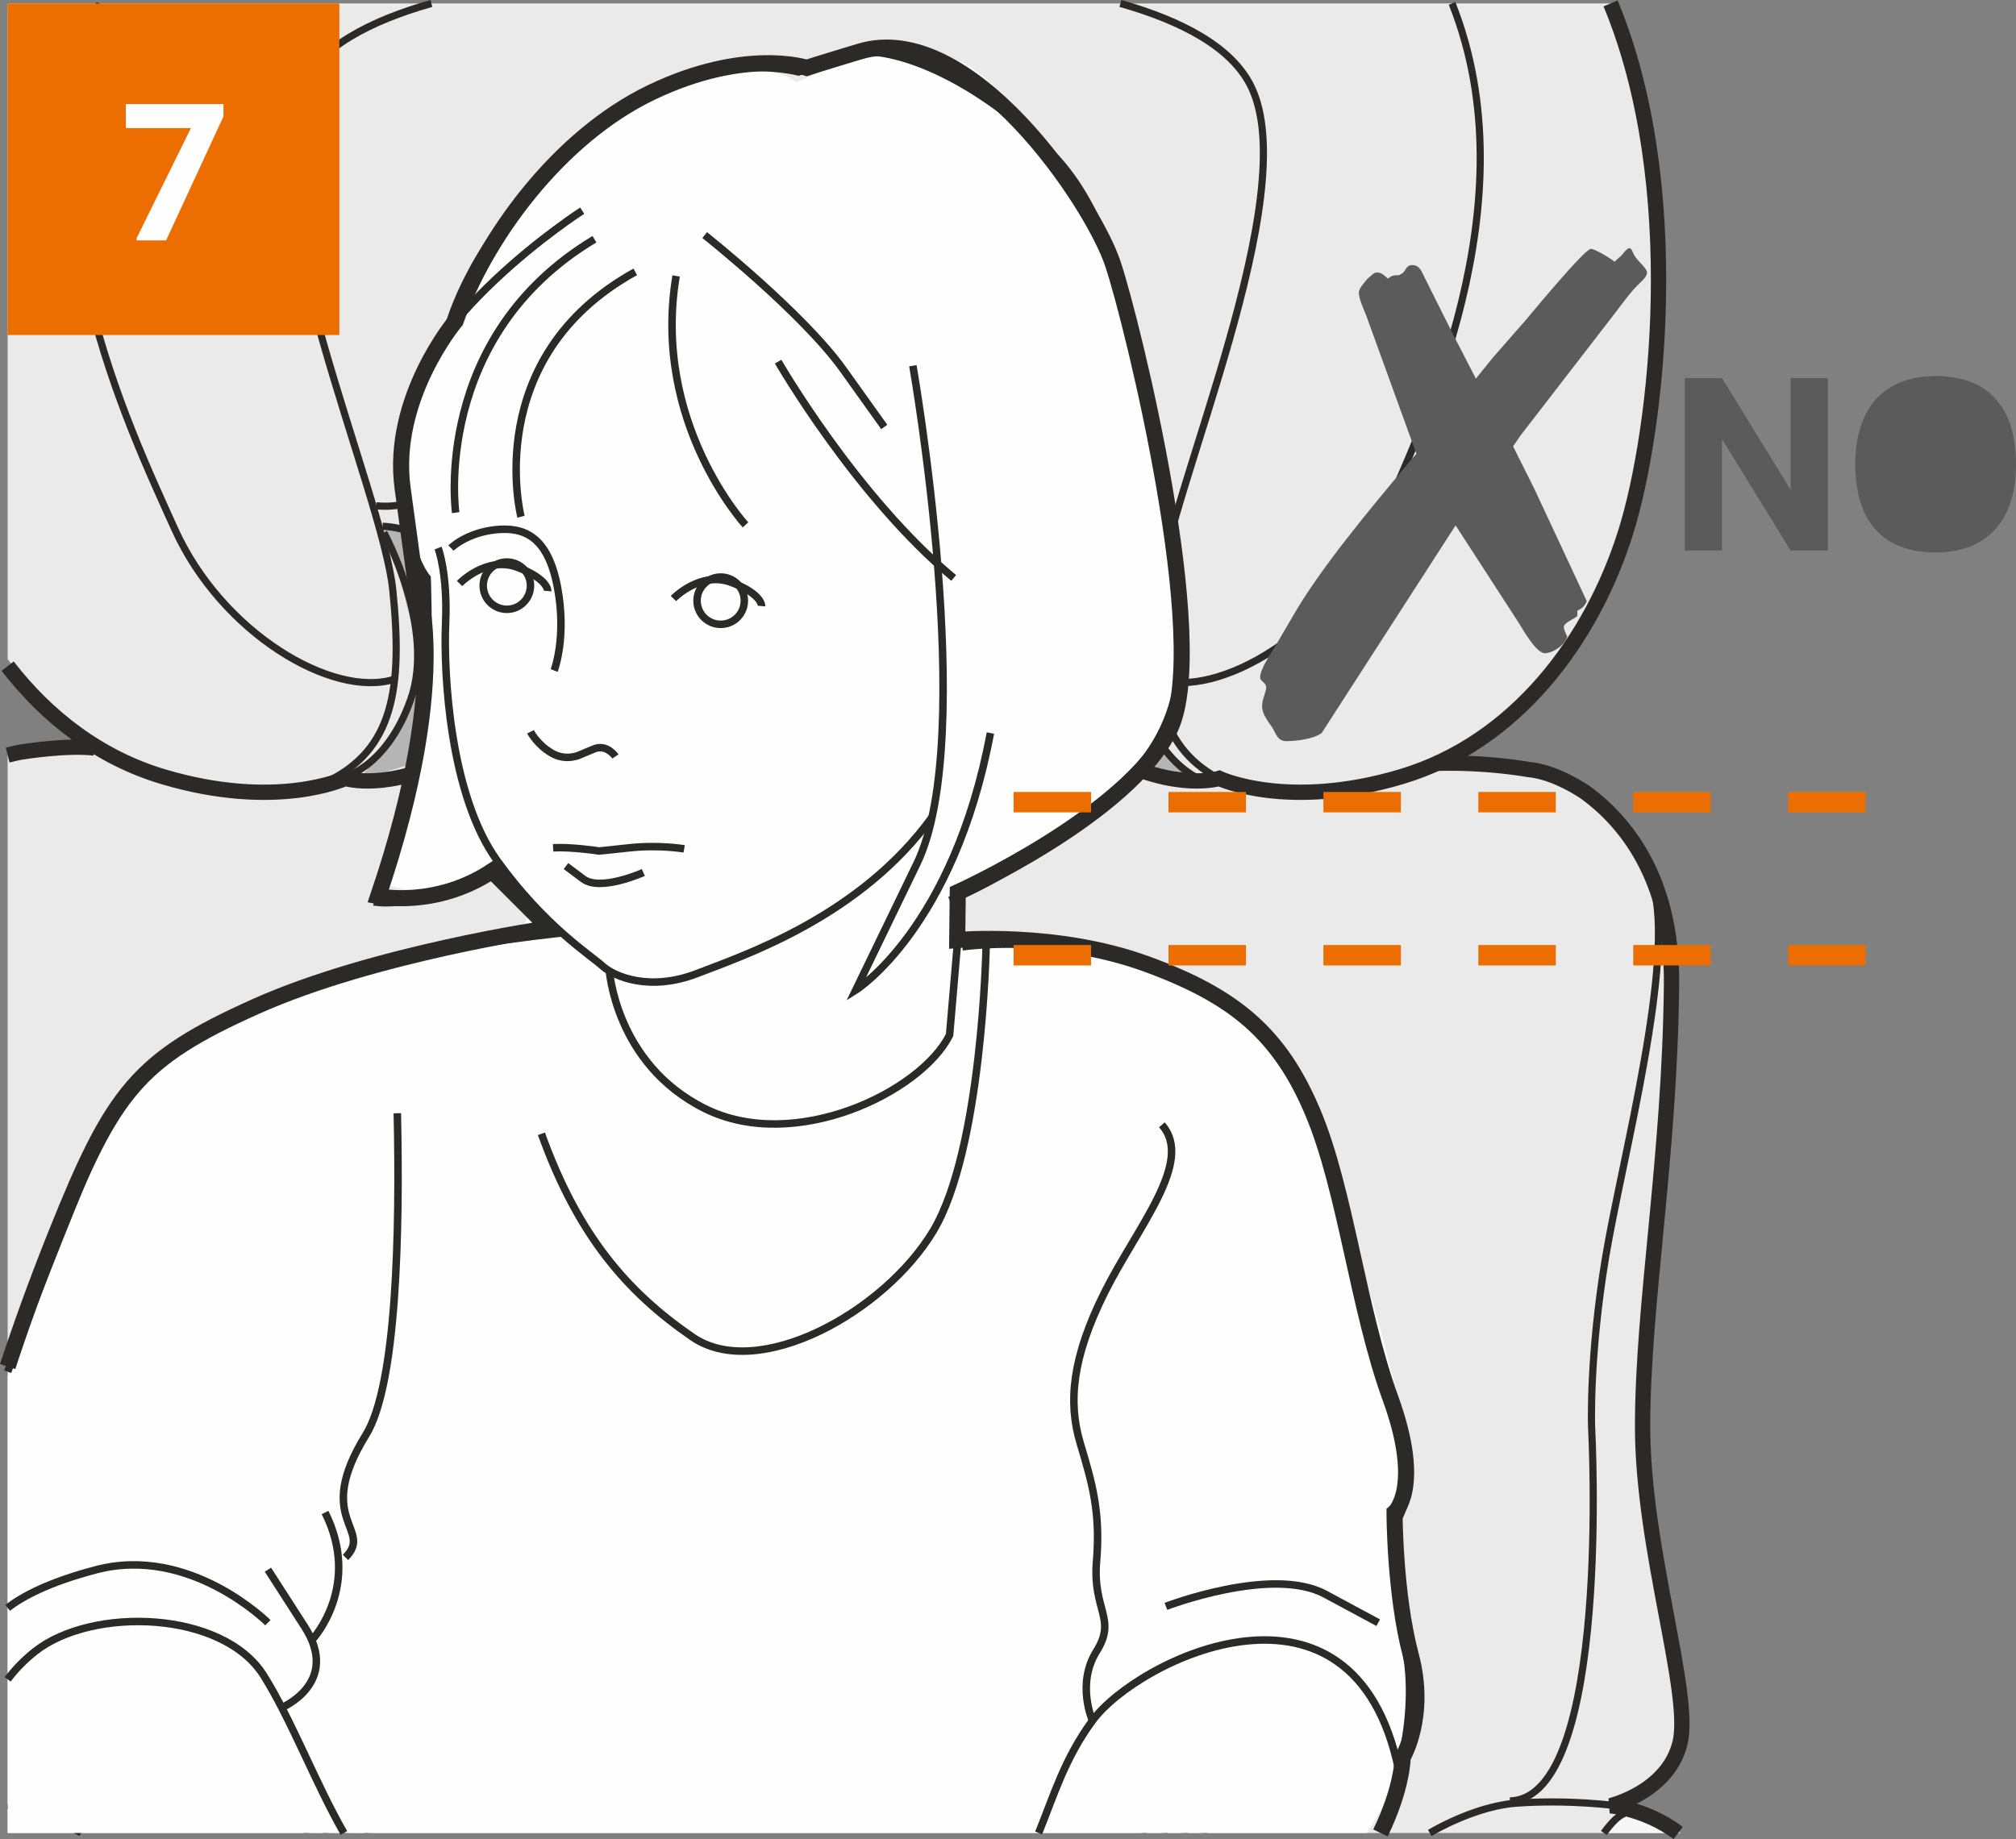 <?xml version="1.0" encoding="UTF-8"?>
<!DOCTYPE svg PUBLIC "-//W3C//DTD SVG 1.1//EN" "http://www.w3.org/Graphics/SVG/1.1/DTD/svg11.dtd">
<!-- Creator: CorelDRAW 2018 (64-Bit) -->
<svg xmlns="http://www.w3.org/2000/svg" xml:space="preserve" width="44.067mm" height="40.209mm" version="1.1" style="shape-rendering:geometricPrecision; text-rendering:geometricPrecision; image-rendering:optimizeQuality; fill-rule:evenodd; clip-rule:evenodd"
viewBox="0 0 2178.63 1987.91"
 xmlns:xlink="http://www.w3.org/1999/xlink">
 <rect x="0" y="0" width="2178.63" height="1987.91" fill="#808080" stroke="none"/>
 <defs>
  <style type="text/css">
   <![CDATA[
    .str0 {stroke:#2B2A29;stroke-width:16.55;stroke-miterlimit:4}
    .str1 {stroke:#2B2A29;stroke-width:7.73;stroke-miterlimit:4}
    .str2 {stroke:#2B2A29;stroke-width:8.11;stroke-miterlimit:4}
    .str3 {stroke:#2B2A29;stroke-width:17.37;stroke-miterlimit:4}
    .str4 {stroke:#ED6E00;stroke-width:22.06;stroke-miterlimit:4;stroke-dasharray:83.71 83.71}
    .fil3 {fill:none;fill-rule:nonzero}
    .fil4 {fill:#FEFEFE;fill-rule:nonzero}
    .fil1 {fill:#F7F7F7;fill-rule:nonzero}
    .fil0 {fill:#EAEAEA;fill-rule:nonzero}
    .fil2 {fill:#B5B5B5;fill-rule:nonzero}
    .fil5 {fill:#5B5B5B;fill-rule:nonzero}
    .fil6 {fill:#ED6E00;fill-rule:nonzero}
   ]]>
  </style>
 </defs>
 <g id="Слой_x0020_1">
  <path class="fil0" d="M1816.3 1981.27c-2.78,-1.67 -5.7,-3.21 -8.78,-4.6l-55.16 -24.82c0,0 71.7,-41.37 68.94,-85.49 -2.75,-44.13 -33.08,-193.04 -33.08,-193.04 0,0 -19.31,-96.53 -11.04,-179.26 8.29,-82.74 30.35,-328.19 30.35,-391.62 0,-63.42 -13.48,-140.84 -35.86,-179.26 -69.66,-119.68 -220.87,-98.07 -220.87,-98.07 0,0 115.91,-75.17 141.57,-115.38 41.37,-64.81 89.16,-215.55 93.77,-277.15 6.89,-92.41 14,-288.13 -40.68,-428.87l-1737.19 0 0 708.69c40.33,54.67 77.67,89.72 77.67,89.72 0,0 -34.15,0.86 -77.67,14l0 1165.14 1808.05 0z"/>
  <path class="fil1" d="M1811.63 1981.27c-16.7,-13.95 -34.34,-23.91 -48.24,-23.91 0,0 -11.74,6.41 -28.17,23.91l76.41 0z"/>
  <path class="fil2" d="M1313.87 1510.61c0,0 -23.9,402.6 -33.08,470.66l-20.71 0 0.48 -5.52c7.34,-82.72 16.53,-248.22 23.89,-301.52 7.36,-53.31 20.23,-167.31 20.23,-167.31l9.19 3.68z"/>
  <path class="fil2" d="M1293.64 845.08c0,0 -60.68,-60.68 -66.18,-104.81 -5.51,-44.12 38.61,-169.14 38.61,-169.14 0,0 -80.91,5.51 -119.52,104.79 -38.6,99.29 47.82,139.74 47.82,139.74l99.27 29.42z"/>
  <path class="fil2" d="M316.31 1508.78c0,0 23.89,402.65 33.08,470.68l0.24 1.81 20.64 0 -0.64 -7.35c-7.36,-82.72 -16.55,-248.22 -23.91,-301.52 -7.34,-53.31 -20.22,-167.31 -20.22,-167.31l-9.19 3.68z"/>
  <path class="fil2" d="M386.19 843.25c0,0 60.68,-60.68 66.19,-104.8 5.51,-44.12 -38.61,-169.14 -38.61,-169.14 0,0 80.89,5.51 119.48,104.79 38.62,99.29 -47.79,139.73 -47.79,139.73l-99.27 29.42z"/>
  <path class="fil3 str0" d="M8.26 720.05c42.66,55.16 98.99,98.89 168.03,119.49 123.17,36.77 196.74,1.85 196.74,1.85 0,0 45.95,14.7 119.5,-23.91 73.53,-38.62 39.98,-148.93 39.98,-148.93 0,0 301.5,53.31 614.04,5.53 0,0 -22.06,104.79 51.51,143.4 73.53,38.61 119.49,23.91 119.49,23.91 0,0 73.55,34.92 196.73,-1.85 123.17,-36.76 205.92,-147.1 242.69,-264.75 34.19,-109.44 65.19,-374.75 -16.45,-571.08"/>
  <path class="fil3 str1" d="M366.55 841.81c0,0 49.64,-8.27 77.21,-85.49 27.59,-77.21 -28.95,-180.63 -28.95,-180.63"/>
  <path class="fil3 str1" d="M527.88 654.29c0,0 -37.24,-81.36 -114.45,-85.49"/>
  <path class="fil3 str1" d="M567.87 661.18c0,0 -31.71,-85.49 -73.08,-106.18 -41.37,-20.69 -46.88,-22.06 -53.79,-13.78 -6.89,8.27 -34.46,5.51 -34.46,5.51"/>
  <path class="fil3 str1" d="M493.41 608.78c0,0 -8.27,23.44 -53.77,20.69"/>
  <path class="fil3 str1" d="M8.26 1950.83c24.28,4.26 52.62,14.99 79.51,30.44"/>
  <path class="fil3 str1" d="M326.56 1505.07c0,0 28.95,186.15 37.24,332.3 2.58,45.66 6.64,94.82 11.14,143.9m-21.69 0c-15.42,-163.42 -36.33,-472.07 -36.33,-472.07l9.65 -4.13"/>
  <path class="fil3 str1" d="M338.97 1485.77c0,0 28.95,151.68 39.99,292.31 4.64,59.25 11.74,132.56 18.61,203.19m-65.23 0c-1.96,-20.57 -3.52,-38.41 -4.39,-51.51 -4.15,-62.06 -23.46,-319.88 -26.22,-366.78 -2.75,-46.88 -2.75,-71.7 -2.75,-71.7l39.99 -5.51"/>
  <path class="fil3 str0" d="M102.02 808.57c-29.41,-3.68 -79.27,4.33 -79.27,4.33 -4.86,0.92 -9.74,2.05 -14.5,3.27m1805.32 1165.11c-35.33,-26.36 -73.38,-29.43 -73.38,-29.43 0,0 62.51,-14.7 75.38,-68.04 12.87,-53.3 -40.47,-209.59 -40.47,-341.95 0,-132.37 29.44,-290.49 31.28,-478.02 1.11,-115.79 -51.71,-176.9 -92.3,-206.73 0,0 -31.61,-22.6 -62.39,-25.36 0,0 -45.75,-8.48 -100.89,-6.63"/>
  <path class="fil3 str1" d="M1786.17 956.27c24.82,81.36 -33.08,295.09 -51.02,402.64 -17.93,107.56 -15.17,183.39 -15.17,183.39 0,0 22.03,401.58 -88.29,404.33"/>
  <path class="fil3 str1" d="M1322.86 844.6c-70.32,-34.48 -81.36,-99.27 -70.32,-206.83 11.02,-107.56 157.2,-427.46 99.27,-544.66 -20.86,-42.24 -74.49,-70.5 -141.01,-89.39m-744.61 0c-66.51,18.89 -120.15,47.15 -141.01,89.39 -57.92,117.2 88.25,437.1 99.28,544.66 11.04,107.56 0,172.35 -70.32,206.83"/>
  <path class="fil3 str1" d="M1310.45 847.36c0,0 -49.64,-8.27 -77.21,-85.5 -27.59,-77.21 28.96,-180.63 28.96,-180.63"/>
  <path class="fil3 str1" d="M1149.12 670.86c0,0 37.24,-92.38 114.45,-96.52"/>
  <path class="fil3 str1" d="M1109.13 666.72c0,0 31.71,-85.49 73.08,-106.18 41.37,-20.69 46.88,-22.06 53.79,-13.78 6.89,8.27 34.46,5.51 34.46,5.51"/>
  <path class="fil3 str1" d="M1183.59 614.32c0,0 8.27,23.44 53.77,20.69"/>
  <path class="fil3 str1" d="M1251.16 734.29c66.18,20.69 186.14,-49.64 237.18,-162.71 51.02,-113.07 165.46,-353 81.34,-566.72l-0.47 -1.14m-1461.42 0l-0.47 1.14c-84.1,213.72 30.35,453.66 81.36,566.72 51.02,113.07 170.99,183.39 237.18,162.71"/>
  <path class="fil3 str1" d="M1733.23 1981.27c8.72,-11.77 16.5,-19.34 22.6,-21.17"/>
  <path class="fil3 str1" d="M1746.18 1951.83c0,0 -49.64,-6.89 -107.56,-2.76 -26.91,1.92 -61.26,13.67 -93.52,32.2"/>
  <path class="fil3 str1" d="M1306.31 1505.07c0,0 -28.95,186.15 -37.24,332.3 -2.58,45.66 -6.64,94.82 -11.14,143.9m21.69 0c15.42,-163.42 36.33,-472.07 36.33,-472.07l-9.65 -4.13"/>
  <path class="fil3 str1" d="M1293.9 1485.77c0,0 -28.95,151.68 -39.99,292.31 -4.64,59.25 -11.74,132.56 -18.61,203.19m65.24 0c1.97,-20.57 3.52,-38.41 4.4,-51.51 4.13,-62.06 23.44,-319.88 26.2,-366.78 2.75,-46.88 2.75,-71.7 2.75,-71.7l-39.99 -5.51"/>
  <path class="fil4" d="M1477.11 1981.27c31.08,-48.93 53.85,-93.53 53.85,-152.37 0,-81.03 -27.03,-183.7 -27.03,-183.7 0,0 27.03,-59.46 16.2,-97.27 -10.79,-37.83 -32.4,-140.49 -54,-189.11 -21.66,-48.64 -16.24,-145.93 -81.06,-216.17 -64.83,-70.27 -130.04,-88.91 -130.04,-88.91l0.33 -13.76 -169.49 -27.61 -24.82 3.68 -23.89 -2.75 -1.83 -46.88c0,0 106.55,-39.89 187.59,-120.95 81.08,-81.05 59.46,-172.91 48.66,-226.92 -10.8,-54.08 -64.84,-340.48 -91.88,-389.12 -27.02,-48.61 -102.66,-145.86 -140.49,-162.08 -37.85,-16.22 -102.69,-10.83 -140.5,5.39l-37.83 16.21c0,0 -54.02,-43.22 -167.48,21.61 -113.49,64.86 -167.54,151.33 -183.74,189.14 -16.2,37.82 -104.92,165.62 -75.64,248.57 32.43,91.86 32.43,205.33 10.8,297.21 -21.61,91.88 -37.83,108.08 -37.83,108.08 0,0 59.46,21.64 97.27,0l37.85 -21.61 32.42 54 -10.83 16.24c0,0 -378.24,97.29 -437.68,189.13 -37.56,58.04 -85.88,189.37 -117.75,295.96l0 494.02 1468.86 0z"/>
  <path class="fil3 str2" d="M761.53 254.13c0,0 105.86,83.82 149.94,145.61l44.12 61.78"/>
  <path class="fil3 str2" d="M840.91 390.92c0,0 83.8,145.58 189.69,233.79"/>
  <path class="fil3 str2" d="M986.5 395.31c0,0 70.54,401.45 4.41,538.17l-66.19 136.79c0,0 105.88,-66.19 145.58,-277.92"/>
  <path class="fil3 str2" d="M1026.18 973.21c0,0 61.77,-22.04 150.01,-92.61 88.21,-70.6 114.66,-127.96 92.63,-273.51 -22.06,-145.58 -44.12,-352.97 -132.34,-441.15 -88.23,-88.23 -185.29,-123.5 -229.38,-105.87l-44.12 17.63c0,0 -119.07,-30.87 -224.96,61.75 -105.88,92.63 -141.16,172.06 -154.39,216.17"/>
  <path class="fil3 str2" d="M629.17 227.71c0,0 -185.27,119.12 -194.1,238.19 -8.81,119.11 26.47,158.82 26.47,158.82 0,0 2.21,48.52 0,125.73 -2.21,77.21 -52.93,224.97 -52.93,224.97 0,0 55.15,6.61 132.34,-37.48"/>
  <path class="fil3 str2" d="M492.43 554.14c0,0 -26.49,-189.69 149.97,-295.56"/>
  <path class="fil3 str2" d="M563.02 558.54c0,0 -44.13,-172.04 123.5,-264.69"/>
  <path class="fil3 str2" d="M805.64 567.36c0,0 -101.47,-110.26 -75,-269.08"/>
  <path class="fil3 str2" d="M473.42 592.4c0,0 10.47,26.74 8.13,81.29 -2.34,54.58 4.66,185.8 55.72,256.61 51.12,70.88 101.07,102.24 113.84,113.86 12.78,11.61 51.1,27.85 102.19,8.13 51.09,-19.75 176.49,-61.53 254.34,-169.58"/>
  <path class="fil3 str2" d="M739.35 917.55c0,0 -26.7,-4.64 -59.23,-1.15l-32.51 3.47c0,0 -30.17,-4.64 -49.9,-3.47"/>
  <path class="fil3 str2" d="M695.23 943.09c0,0 -46.43,20.91 -65,6.99l-18.61 -13.93"/>
  <path class="fil3 str2" d="M665.05 817.67c0,0 -9.31,-13.92 -23.22,-8.11l-13.93 5.81c0,0 -15.12,8.14 -31.36,-1.15 -16.26,-9.3 -23.23,-23.23 -23.23,-23.23"/>
  <path class="fil3 str2" d="M598.86 724.78c0,0 13.92,-36 3.49,-90.57 -10.47,-54.59 -36.04,-65.02 -67.38,-61.57 -31.34,3.51 -47.61,19.76 -47.61,19.76"/>
  <path class="fil3 str2" d="M727.76 646.97c0,0 29.02,-30.17 62.7,-17.41 33.7,12.8 32.53,25.55 32.53,25.55"/>
  <path class="fil3 str2" d="M804.38 649.31c0,14.13 -11.43,25.54 -25.55,25.54 -14.11,0 -25.55,-11.41 -25.55,-25.54 0,-14.12 11.44,-25.56 25.55,-25.56 14.12,0 25.55,11.44 25.55,25.56z"/>
  <path class="fil3 str2" d="M496.64 630.72c0,0 29.04,-30.21 62.7,-17.44 33.68,12.77 32.51,25.58 32.51,25.58"/>
  <path class="fil3 str2" d="M573.27 632.99c0,14.18 -11.43,25.62 -25.57,25.62 -14.08,0 -25.52,-11.44 -25.52,-25.62 0,-14.06 11.44,-25.48 25.52,-25.48 14.14,0 25.57,11.43 25.57,25.48z"/>
  <path class="fil3 str2" d="M371.66 1981.27c-30.37,-52.84 -56.4,-121.69 -86.55,-169.95 -44.11,-70.55 -185.27,-74.98 -247.03,-26.44 -11.47,9.01 -21.42,19.24 -29.82,30.32"/>
  <path class="fil3 str2" d="M1122.42 1981.27c16.79,-41.56 28.27,-80.66 58.18,-121.41 48.52,-66.19 282.3,-180.88 330.85,52.95"/>
  <path class="fil3 str2" d="M658.35 1047.5c0,0 6.11,102.15 103.18,150.69 97.04,48.5 233.78,-17.65 264.65,-79.41l13.24 -154.39"/>
  <path class="fil3 str2" d="M607.12 1008.48c0,0 -172.05,17.65 -255.86,48.55 -83.8,30.87 -202.91,83.8 -238.19,163.21 -24.77,55.71 -73.42,178.75 -104.82,262.44"/>
  <path class="fil3 str2" d="M1493.49 1981.27c32.39,-59.37 22.34,-86.1 22.34,-86.1 0,0 13.25,-52.96 4.4,-105.88 -8.78,-52.93 -17.62,-114.71 -13.21,-141.15 0,0 26.46,-35.3 8.81,-83.84 -17.65,-48.52 -44.13,-167.59 -52.93,-211.72 -8.84,-44.12 -26.47,-119.12 -57.33,-172.05 -30.9,-52.93 -58.41,-80.23 -97.23,-103.81 -123.52,-74.94 -268.42,-53.31 -268.42,-53.31"/>
  <path class="fil3 str2" d="M1065.65 1023.4c0,0 -4.18,218.9 -57.1,307.11 -52.95,88.23 -189.69,163.2 -260.27,114.69 -70.56,-48.5 -123.48,-109.37 -163.19,-219.67"/>
  <path class="fil3 str2" d="M1180.59 1859.85c0,0 -17.67,-39.69 4.4,-74.98 22.06,-35.31 -4.4,-44.1 0,-97.06 4.41,-52.95 -4.4,-83.8 -17.65,-127.93 -13.22,-44.11 -8.81,-92.63 26.49,-163.18 35.28,-70.58 97.02,-141.18 61.74,-180.86"/>
  <path class="fil3 str2" d="M429.36 1203.3c2.86,129.15 -0.73,294.07 -33.97,347.77 -57.34,92.59 8.84,101.46 -22.06,132.36"/>
  <path class="fil3 str2" d="M302.73 1846.6c0,0 66.19,-26.43 26.48,-88.23l-39.7 -61.69"/>
  <path class="fil3 str2" d="M338.04 1771.61c0,0 52.93,-57.31 13.22,-136.74"/>
  <path class="fil3 str2" d="M289.51 1753.98c0,0 -83.82,-83.8 -185.28,-57.31 -51.36,13.39 -80.11,29.03 -95.98,41.22"/>
  <path class="fil3 str2" d="M1259.97 1736.35c0,0 114.71,-44.13 172.06,-13.25l57.36 30.88"/>
  <path class="fil3 str3" d="M1491.84 1981.27c23.99,-49.47 24,-81.71 24,-81.71 0,0 26.47,-44.12 8.84,-110.26 -17.65,-66.19 -17.65,-154.42 -17.65,-154.42 0,0 30.85,-26.47 -4.41,-123.5 -35.28,-97.04 -48.55,-224.99 -83.82,-308.79 -35.28,-83.8 -83.26,-125.51 -180.3,-160.79 -97.06,-35.3 -204.07,-25.74 -204.07,-25.74l0.59 -51.67c0,0 185.27,-83.79 229.4,-176.47 44.07,-92.63 -39.71,-436.7 -61.78,-502.85 -22.04,-66.19 -155.12,-264.93 -273.47,-229.42 -44.14,13.25 -57.36,17.68 -57.36,17.68 0,0 -66.15,-22.09 -167.63,26.43 -101.45,48.55 -180.84,158.83 -211.73,247.09 0,0 -70.56,83.77 -57.36,180.83l13.24 97.06c0,0 44.12,97.04 -39.69,344.06 0,0 61.75,13.25 123.08,-27.28l61.74 61.76c0,0 -189.21,27.31 -317.16,84.66 -127.91,57.33 -154.39,92.63 -216.17,247.02 -20.7,51.75 -37.92,99.53 -51.85,142.19"/>
  <line class="fil3 str4" x1="1095.34" y1="1032.53" x2="2044.32" y2= "1032.53" />
  <line class="fil3 str4" x1="1095.34" y1="867.07" x2="2044.32" y2= "867.07" />
  <path class="fil5" d="M1657.78 527.67l57.03 122.16c-2.2,5.06 -5.09,8.04 -10.22,10.22l0 5.77c-2.86,3 -14.62,7.38 -14.62,11.77 0,2.88 2.17,7.25 3.63,10.22 -1.46,8.78 -15.37,18.28 -24.07,18.28 -9.52,0 -24.21,-26.34 -27.83,-32.16l-68.67 -106.04 -144.73 224.45c-8.81,6.58 -27.82,8.76 -38.04,8.76 -9.51,0 -10.99,-7.31 -15.31,-14.63 -4.41,-6.58 -11.01,-14.61 -11.01,-22.58 0,-4.43 0.75,-7.36 2.2,-11.76 1.5,-5.86 4.4,-10.24 -0.77,-14.61 -1.43,-1.39 -3.61,-2.9 -3.61,-5.08 0,-9.57 12.38,-27.08 17.51,-35.84l17.53 -29.96c30.01,-52.65 85.6,-118.44 125,-165.93l8.81 -10.22 -54.08 -149.15c-2.27,-5.84 -8.08,-18.23 -8.08,-24.85 0,-5.13 6.63,-11.7 9.51,-15.37l5.13 -4.33c1.48,-1.48 2.93,-2.23 5.13,-2.23 5.13,0 8.06,3.65 11.7,6.56 4.43,-3.63 6.56,-3.63 11.69,-3.63 4.4,-2.18 4.4,-2.18 6.58,-5.08 2.18,-3.69 3.63,-5.87 8.06,-5.87 8.02,0 10.25,7.25 13.15,13.13l29.95 59.91 25.6 49.73 18.24 -22.64 35.89 -40.97c7.95,-9.49 63.54,-76.69 70.16,-76.69 4.38,0 21.15,10.2 25.54,13.85l8.06 -7.27c1.44,-2.18 5.82,-7.36 8.07,-7.36 2.16,0 3.61,4.41 4.31,5.86 2.95,7.25 14.65,15.35 14.65,20.47 0,4.43 -5.09,8.74 -8.02,11.67 -8,7.33 -18.31,21.23 -24.84,29.98l-103.81 134.5 -8.06 11.76 22.64 45.22z"/>
  <polygon class="fil5" points="1935.07,595.03 1860.93,474.56 1860.93,595.03 1820.69,595.03 1820.69,408.64 1860.93,408.64 1935.07,529.36 1935.07,408.64 1975.31,408.64 1975.31,595.03 "/>
  <path class="fil5" d="M2137.34 501.83c0,-42.36 -16.95,-62.47 -45.56,-62.47 -29.65,0 -45.52,20.11 -45.52,62.47 0,42.35 16.93,62.48 46.59,62.48 28.59,0 44.49,-20.13 44.49,-62.48zm41.29 1.72l0 -3.86c-0.69,-60.07 -30.33,-93.17 -86.84,-93.17 -55.06,0 -86.82,33.89 -86.82,95.31 0,61.43 29.65,95.31 86.82,95.31 54.57,0 86.26,-33.26 86.84,-93.6z"/>
  <polygon class="fil6" points="8.28,362.14 366.7,362.14 366.7,3.72 8.28,3.72 "/>
  <polygon class="fil4" points="179.49,259.85 241.48,125.89 241.48,112.48 136,112.48 136,138.47 206.3,138.47 147.69,257.36 147.69,259.85 "/>
 </g>
</svg>
